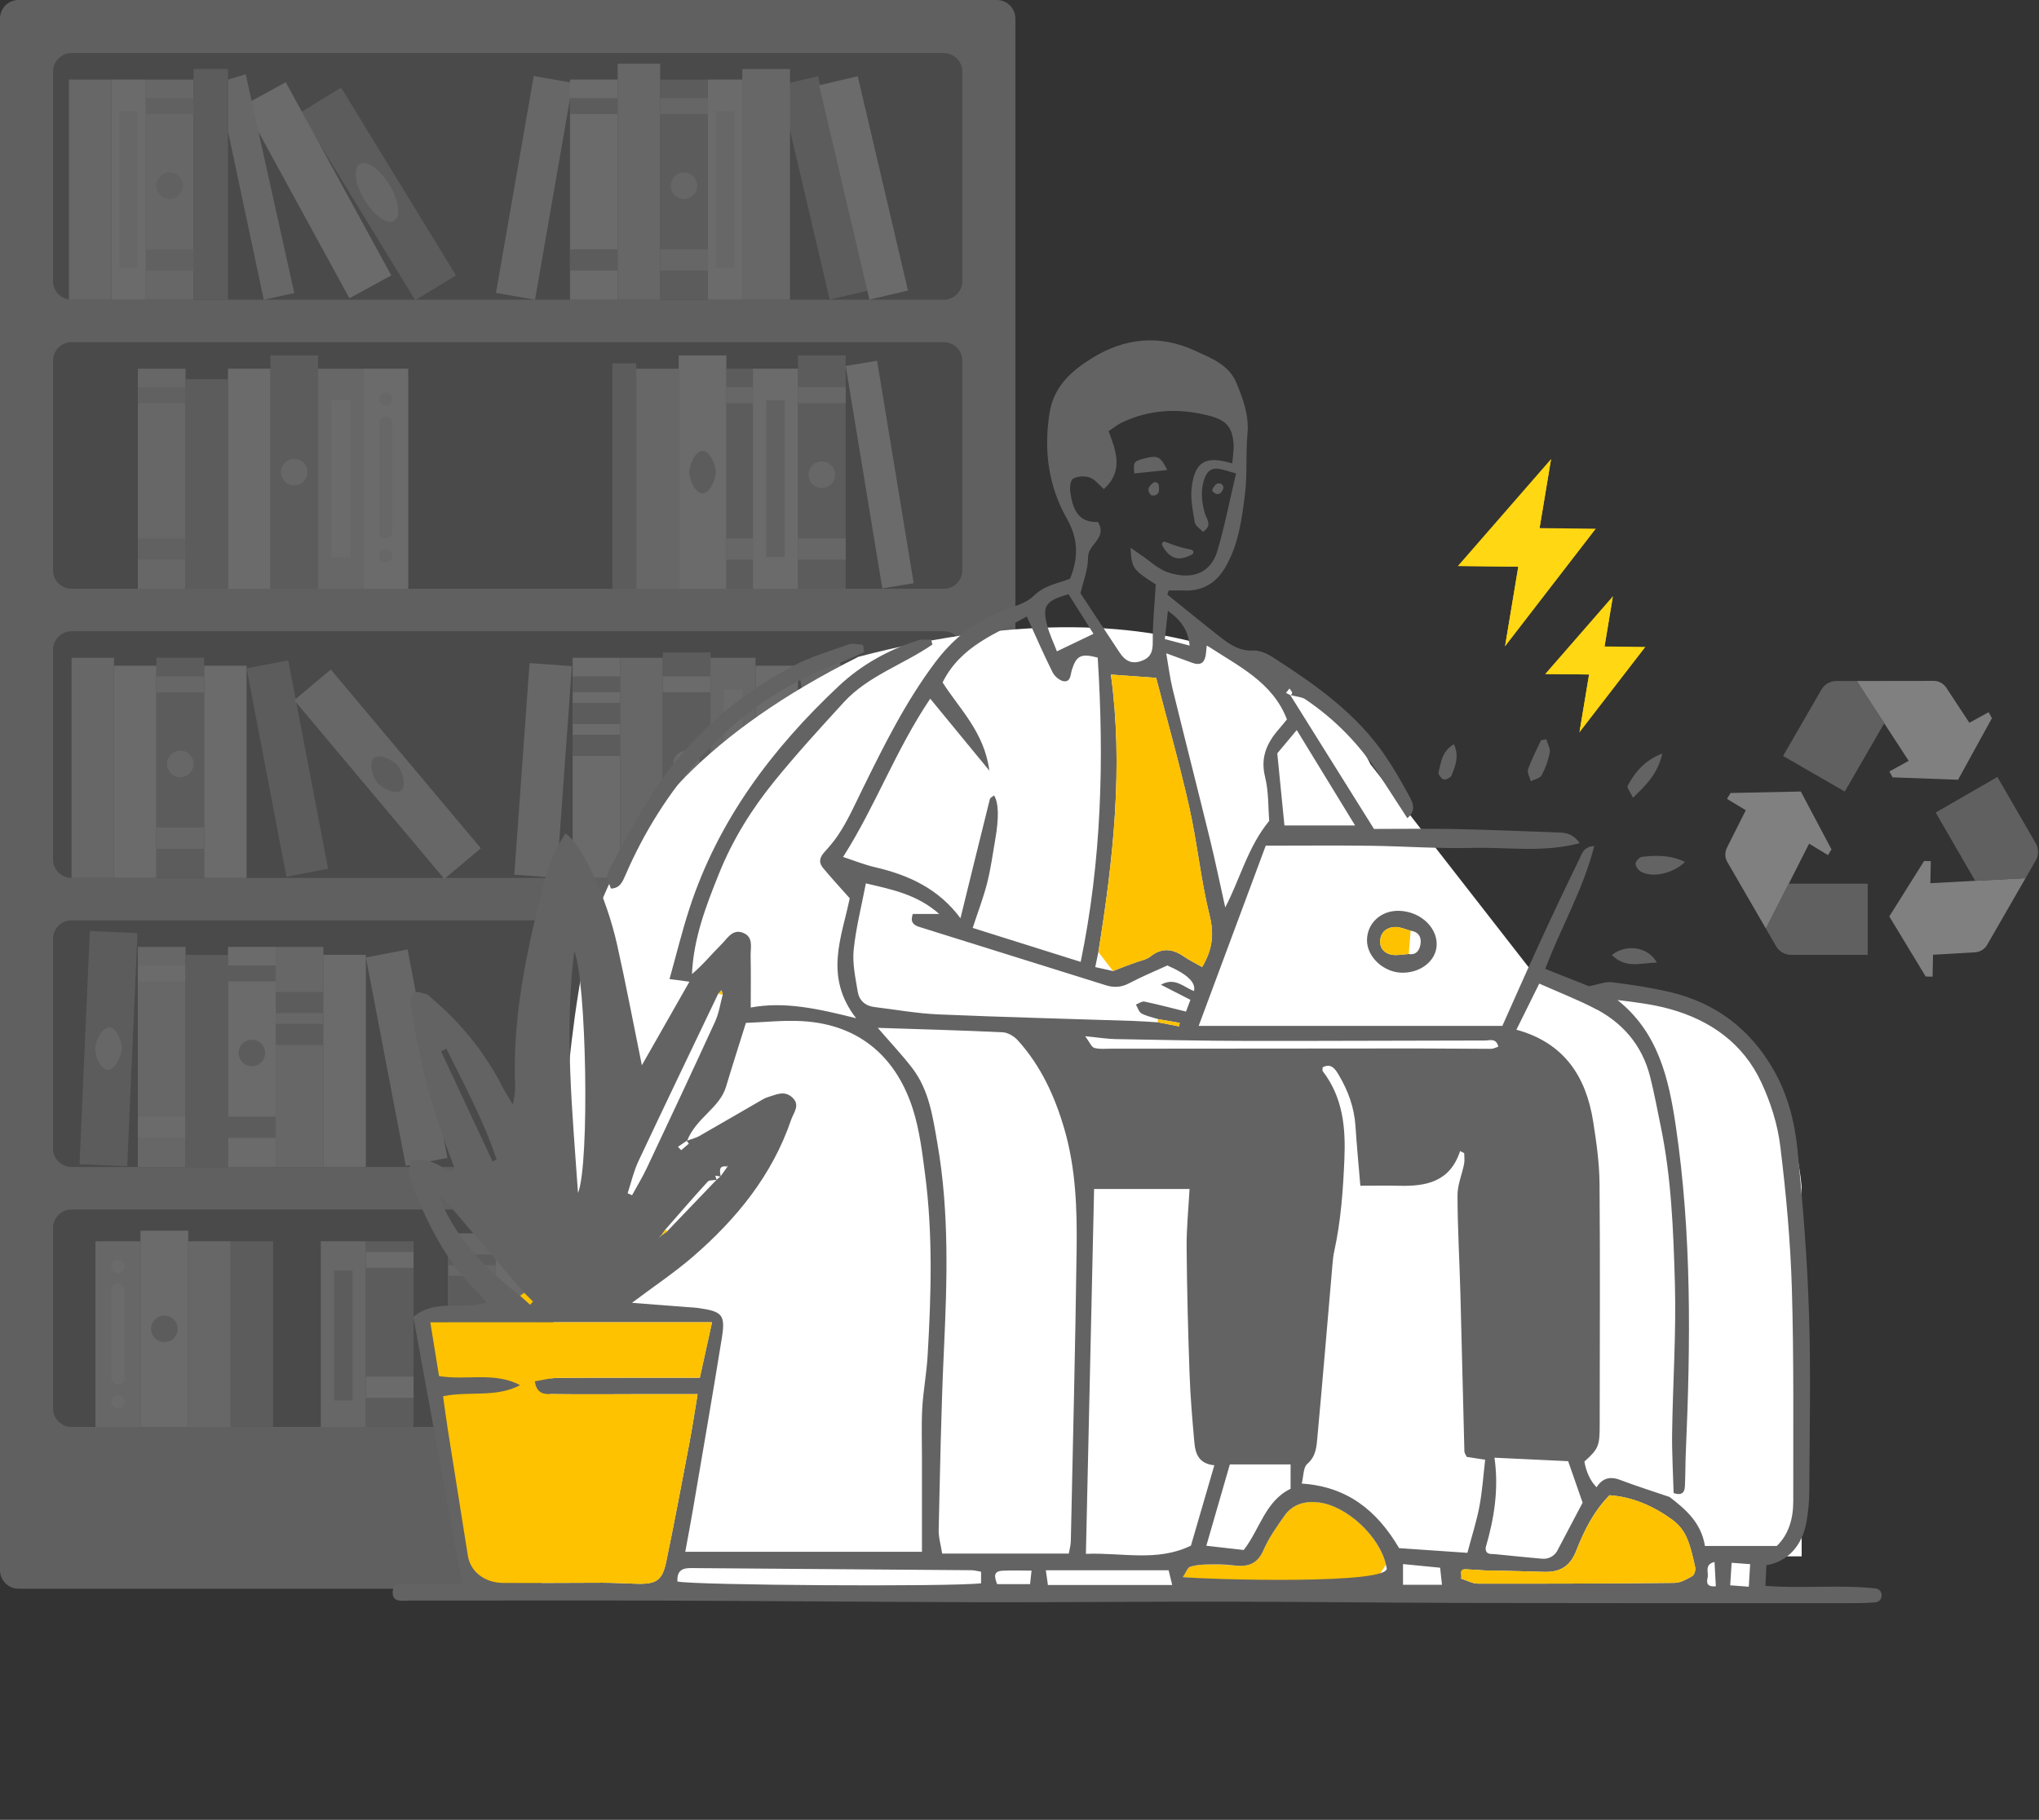<svg width="494" height="441" viewBox="0 0 494 441" fill="none" xmlns="http://www.w3.org/2000/svg">
<rect x="0" y="0" width="494" height="441" fill="#333333" stroke="none"/>
<g opacity="0.29" clip-path="url(#clip0_454_6470)">
<path d="M241.501 0H4.499C2.014 0 0 2.016 0 4.502V380.498C0 382.984 2.014 385 4.499 385H241.501C243.986 385 246 382.984 246 380.498V4.502C246 2.016 243.986 0 241.501 0Z" fill="#D0D0D0"/>
<path d="M228.654 293.088H17.346C14.861 293.088 12.847 295.104 12.847 297.59V341.292C12.847 343.778 14.861 345.794 17.346 345.794H228.654C231.139 345.794 233.153 343.778 233.153 341.292V297.59C233.153 295.104 231.139 293.088 228.654 293.088Z" fill="#828282"/>
<path d="M100.196 300.804H88.636V345.794H100.196V300.804Z" fill="#C1C1C1"/>
<path d="M100.196 303.374H88.636V307.232H100.196V303.374Z" fill="#F4F4F4"/>
<path d="M100.196 333.582H88.636V338.722H100.196V333.582Z" fill="#F4F4F4"/>
<path d="M45.602 298.234H34.042V345.794H45.602V298.234Z" fill="#F4F4F4"/>
<path d="M39.822 318.8C41.598 318.8 43.034 320.237 43.034 322.014C43.034 323.791 41.598 325.228 39.822 325.228C38.046 325.228 36.61 323.791 36.61 322.014C36.61 320.237 38.046 318.8 39.822 318.8Z" fill="#C1C1C1"/>
<path d="M88.636 300.804H77.72V345.794H88.636V300.804Z" fill="#E8E8E8"/>
<path d="M85.43 307.87H80.931V339.366H85.43V307.87Z" fill="#C1C1C1"/>
<path d="M224.799 332.938H170.205V345.794H224.799V332.938Z" fill="#F4F4F4"/>
<path d="M213.245 337.44H181.771V341.942H213.245V337.44Z" fill="#C1C1C1"/>
<path d="M34.036 300.804H23.12V345.794H34.036V300.804Z" fill="#E8E8E8"/>
<path d="M28.584 311.084C29.472 311.084 30.187 311.805 30.187 312.688V333.898C30.187 334.786 29.466 335.502 28.584 335.502C27.696 335.502 26.981 334.781 26.981 333.898V312.688C26.981 311.8 27.702 311.084 28.584 311.084Z" fill="#F4F4F4"/>
<path d="M28.584 305.3C29.472 305.3 30.187 306.021 30.187 306.904C30.187 307.786 29.466 308.508 28.584 308.508C27.702 308.508 26.981 307.786 26.981 306.904C26.981 306.021 27.702 305.3 28.584 305.3Z" fill="#F4F4F4"/>
<path d="M28.584 338.083C29.472 338.083 30.187 338.805 30.187 339.688C30.187 340.57 29.466 341.292 28.584 341.292C27.702 341.292 26.981 340.57 26.981 339.688C26.981 338.805 27.702 338.083 28.584 338.083Z" fill="#F4F4F4"/>
<path d="M55.881 300.804H45.602V345.794H55.881V300.804Z" fill="#E8E8E8"/>
<path d="M66.16 300.804H55.881V345.794H66.16V300.804Z" fill="#C1C1C1"/>
<path d="M152.228 300.804H141.949V345.794H152.228V300.804Z" fill="#F4F4F4"/>
<path d="M130.389 300.804H120.11V345.794H130.389V300.804Z" fill="#F4F4F4"/>
<path d="M219.019 322.658H174.06V332.944H219.019V322.658Z" fill="#E8E8E8"/>
<path d="M141.943 298.872H130.383V345.794H141.943V298.872Z" fill="#C1C1C1"/>
<path d="M136.163 321.37C137.936 321.37 139.374 319.931 139.374 318.156C139.374 316.381 137.936 314.942 136.163 314.942C134.389 314.942 132.951 316.381 132.951 318.156C132.951 319.931 134.389 321.37 136.163 321.37Z" fill="#E8E8E8"/>
<path d="M141.943 303.374H130.383V307.232H141.943V303.374Z" fill="#E8E8E8"/>
<path d="M141.943 333.582H130.383V338.722H141.943V333.582Z" fill="#E8E8E8"/>
<path d="M221.587 311.084H170.205V322.652H221.587V311.084Z" fill="#F4F4F4"/>
<path d="M197.824 320.082C199.598 320.082 201.036 318.643 201.036 316.868C201.036 315.093 199.598 313.654 197.824 313.654C196.05 313.654 194.612 315.093 194.612 316.868C194.612 318.643 196.05 320.082 197.824 320.082Z" fill="#C1C1C1"/>
<path d="M212.601 311.084H208.746V322.652H212.601V311.084Z" fill="#C1C1C1"/>
<path d="M182.409 311.084H177.272V322.652H182.409V311.084Z" fill="#C1C1C1"/>
<path d="M120.11 298.872H108.55V345.794H120.11V298.872Z" fill="#E8E8E8"/>
<path d="M120.11 304.018H108.55V306.588H120.11V304.018Z" fill="#C1C1C1"/>
<path d="M120.11 309.158H108.55V318.156H120.11V309.158Z" fill="#C1C1C1"/>
<path d="M219.669 299.516H172.779V311.084H219.669V299.516Z" fill="#E8E8E8"/>
<path d="M214.526 299.516H211.958V311.084H214.526V299.516Z" fill="#C1C1C1"/>
<path d="M209.384 299.516H200.392V311.084H209.384V299.516Z" fill="#C1C1C1"/>
<path d="M228.654 223.03H17.346C14.861 223.03 12.847 225.045 12.847 227.532V278.3C12.847 280.786 14.861 282.802 17.346 282.802H228.654C231.139 282.802 233.153 280.786 233.153 278.3V227.532C233.153 225.045 231.139 223.03 228.654 223.03Z" fill="#828282"/>
<path d="M98.747 230.09L88.651 232.022L98.306 282.525L108.402 280.592L98.747 230.09Z" fill="#E8E8E8"/>
<path d="M78.357 229.458H66.797V282.808H78.357V229.458Z" fill="#E8E8E8"/>
<path d="M78.357 240.382H66.797V245.522H78.357V240.382Z" fill="#C1C1C1"/>
<path d="M78.357 248.098H66.797V253.238H78.357V248.098Z" fill="#C1C1C1"/>
<path d="M166.993 229.458H155.433V282.808H166.993V229.458Z" fill="#F4F4F4"/>
<path d="M166.993 235.242H155.433V237.812H166.993V235.242Z" fill="#E8E8E8"/>
<path d="M166.993 240.382H155.433V249.38H166.993V240.382Z" fill="#E8E8E8"/>
<path d="M44.959 229.458H33.399V282.808H44.959V229.458Z" fill="#E8E8E8"/>
<path d="M44.959 233.96H33.399V237.818H44.959V233.96Z" fill="#F4F4F4"/>
<path d="M44.959 270.596H33.399V275.736H44.959V270.596Z" fill="#F4F4F4"/>
<path d="M21.764 225.613L19.269 282.122L30.818 282.633L33.313 226.124L21.764 225.613Z" fill="#C1C1C1"/>
<path d="M29.496 254.252C29.418 256.023 27.833 259.326 26.064 259.249C24.294 259.171 23.001 255.742 23.084 253.971C23.162 252.2 24.747 248.897 26.516 248.974C28.286 249.052 29.579 252.481 29.496 254.252Z" fill="#E8E8E8"/>
<path d="M55.237 231.384H44.959V282.802H55.237V231.384Z" fill="#C1C1C1"/>
<path d="M206.821 226.244H199.754V282.808H206.821V226.244Z" fill="#E8E8E8"/>
<path d="M217.732 229.458H206.815V282.808H217.732V229.458Z" fill="#F4F4F4"/>
<path d="M212.28 241.026C213.168 241.026 213.883 241.747 213.883 242.63V268.98C213.883 269.868 213.162 270.584 212.28 270.584C211.392 270.584 210.677 269.862 210.677 268.98V242.63C210.677 241.741 211.398 241.026 212.28 241.026Z" fill="#E8E8E8"/>
<path d="M212.28 235.242C213.168 235.242 213.883 235.964 213.883 236.846C213.883 237.729 213.162 238.45 212.28 238.45C211.398 238.45 210.677 237.729 210.677 236.846C210.677 235.964 211.398 235.242 212.28 235.242Z" fill="#E8E8E8"/>
<path d="M212.28 273.166C213.168 273.166 213.883 273.888 213.883 274.77C213.883 275.653 213.162 276.374 212.28 276.374C211.398 276.374 210.677 275.653 210.677 274.77C210.677 273.888 211.398 273.166 212.28 273.166Z" fill="#E8E8E8"/>
<path d="M88.636 231.384H78.357V282.802H88.636V231.384Z" fill="#F4F4F4"/>
<path d="M177.272 231.384H166.993V282.802H177.272V231.384Z" fill="#C1C1C1"/>
<path d="M188.188 229.458H177.272V282.808H188.188V229.458Z" fill="#E8E8E8"/>
<path d="M184.982 237.174H180.484V275.098H184.982V237.174Z" fill="#F4F4F4"/>
<path d="M66.797 229.458H55.237V282.808H66.797V229.458Z" fill="#F4F4F4"/>
<path d="M64.088 256.116C64.61 254.419 63.66 252.62 61.964 252.098C60.269 251.575 58.471 252.527 57.949 254.223C57.427 255.92 58.378 257.719 60.073 258.241C61.769 258.764 63.566 257.812 64.088 256.116Z" fill="#C1C1C1"/>
<path d="M66.797 233.96H55.237V237.818H66.797V233.96Z" fill="#C1C1C1"/>
<path d="M66.797 270.596H55.237V275.736H66.797V270.596Z" fill="#C1C1C1"/>
<path d="M199.748 229.458H188.188V282.808H199.748V229.458Z" fill="#F4F4F4"/>
<path d="M193.974 258.384C195.748 258.384 197.186 256.945 197.186 255.17C197.186 253.395 195.748 251.956 193.974 251.956C192.201 251.956 190.763 253.395 190.763 255.17C190.763 256.945 192.201 258.384 193.974 258.384Z" fill="#C1C1C1"/>
<path d="M228.654 152.972H17.346C14.861 152.972 12.847 154.988 12.847 157.474V208.242C12.847 210.729 14.861 212.744 17.346 212.744H228.654C231.139 212.744 233.153 210.729 233.153 208.242V157.474C233.153 154.988 231.139 152.972 228.654 152.972Z" fill="#828282"/>
<path d="M27.619 159.4H17.34V212.75H27.619V159.4Z" fill="#E8E8E8"/>
<path d="M160.576 159.4H150.297V212.75H160.576V159.4Z" fill="#E8E8E8"/>
<path d="M37.898 161.326H27.619V212.744H37.898V161.326Z" fill="#F4F4F4"/>
<path d="M128.302 160.685L124.601 211.969L134.853 212.71L138.554 161.426L128.302 160.685Z" fill="#E8E8E8"/>
<path d="M59.736 161.326H49.457V212.744H59.736V161.326Z" fill="#F4F4F4"/>
<path d="M193.331 161.326H183.052V212.744H193.331V161.326Z" fill="#F4F4F4"/>
<path d="M69.839 160.029L59.743 161.962L69.398 212.464L79.494 210.531L69.839 160.029Z" fill="#C1C1C1"/>
<path d="M203.432 160.019L193.336 161.952L202.99 212.454L213.086 210.522L203.432 160.019Z" fill="#E8E8E8"/>
<path d="M213.712 160.013L203.616 161.946L213.271 212.448L223.367 210.515L213.712 160.013Z" fill="#C1C1C1"/>
<path d="M80.141 162.246L71.29 169.687L107.646 212.998L116.497 205.558L80.141 162.246Z" fill="#E8E8E8"/>
<path d="M96.359 185.548C97.497 186.907 98.563 190.408 97.205 191.553C95.846 192.691 92.581 191.04 91.443 189.68C90.305 188.321 89.238 184.82 90.597 183.676C91.955 182.531 95.221 184.188 96.359 185.548Z" fill="#C1C1C1"/>
<path d="M49.457 159.4H37.898V212.75H49.457V159.4Z" fill="#C1C1C1"/>
<path d="M43.677 188.326C45.451 188.326 46.889 186.887 46.889 185.112C46.889 183.337 45.451 181.898 43.677 181.898C41.904 181.898 40.466 183.337 40.466 185.112C40.466 186.887 41.904 188.326 43.677 188.326Z" fill="#E8E8E8"/>
<path d="M49.457 163.896H37.898V167.754H49.457V163.896Z" fill="#E8E8E8"/>
<path d="M49.457 200.532H37.898V205.672H49.457V200.532Z" fill="#E8E8E8"/>
<path d="M172.136 158.112H160.576V212.744H172.136V158.112Z" fill="#C1C1C1"/>
<path d="M166.356 188.326C168.129 188.326 169.567 186.887 169.567 185.112C169.567 183.337 168.129 181.898 166.356 181.898C164.582 181.898 163.144 183.337 163.144 185.112C163.144 186.887 164.582 188.326 166.356 188.326Z" fill="#F4F4F4"/>
<path d="M172.136 163.896H160.576V167.754H172.136V163.896Z" fill="#F4F4F4"/>
<path d="M172.136 200.532H160.576V205.672H172.136V200.532Z" fill="#F4F4F4"/>
<path d="M183.052 159.4H172.135V212.75H183.052V159.4Z" fill="#E8E8E8"/>
<path d="M179.846 167.11H175.347V205.034H179.846V167.11Z" fill="#F4F4F4"/>
<path d="M150.297 159.4H138.737V212.75H150.297V159.4Z" fill="#F4F4F4"/>
<path d="M150.297 163.896H138.737V167.754H150.297V163.896Z" fill="#C1C1C1"/>
<path d="M150.297 170.324H138.737V175.464H150.297V170.324Z" fill="#C1C1C1"/>
<path d="M150.297 178.041H138.737V183.181H150.297V178.041Z" fill="#C1C1C1"/>
<path d="M228.654 82.914H17.346C14.861 82.914 12.847 84.93 12.847 87.416V138.184C12.847 140.67 14.861 142.686 17.346 142.686H228.654C231.139 142.686 233.153 140.67 233.153 138.184V87.416C233.153 84.93 231.139 82.914 228.654 82.914Z" fill="#828282"/>
<path d="M212.495 87.426L204.893 88.678L213.762 142.584L221.364 141.332L212.495 87.426Z" fill="#F4F4F4"/>
<path d="M204.891 86.128H193.331V142.692H204.891V86.128Z" fill="#C1C1C1"/>
<path d="M199.111 118.262C200.884 118.262 202.322 116.823 202.322 115.048C202.322 113.273 200.884 111.834 199.111 111.834C197.337 111.834 195.899 113.273 195.899 115.048C195.899 116.823 197.337 118.262 199.111 118.262Z" fill="#E8E8E8"/>
<path d="M204.891 93.838H193.331V97.696H204.891V93.838Z" fill="#E8E8E8"/>
<path d="M204.891 130.474H193.331V135.614H204.891V130.474Z" fill="#E8E8E8"/>
<path d="M44.959 89.342H33.399V142.692H44.959V89.342Z" fill="#E8E8E8"/>
<path d="M44.959 93.838H33.399V97.696H44.959V93.838Z" fill="#D2D2D2"/>
<path d="M44.959 130.474H33.399V135.614H44.959V130.474Z" fill="#D2D2D2"/>
<path d="M182.409 89.342H175.985V142.692H182.409V89.342Z" fill="#C1C1C1"/>
<path d="M182.409 93.838H175.985V97.696H182.409V93.838Z" fill="#E8E8E8"/>
<path d="M182.409 130.474H175.985V135.614H182.409V130.474Z" fill="#E8E8E8"/>
<path d="M77.076 86.128H65.516V142.692H77.076V86.128Z" fill="#C1C1C1"/>
<path d="M71.296 117.624C73.07 117.624 74.508 116.185 74.508 114.41C74.508 112.635 73.07 111.196 71.296 111.196C69.522 111.196 68.084 112.635 68.084 114.41C68.084 116.185 69.522 117.624 71.296 117.624Z" fill="#E8E8E8"/>
<path d="M175.985 86.128H164.425V142.692H175.985V86.128Z" fill="#F4F4F4"/>
<path d="M173.417 114.41C173.417 116.187 171.981 119.55 170.205 119.55C168.429 119.55 166.993 116.181 166.993 114.41C166.993 112.639 168.429 109.27 170.205 109.27C171.981 109.27 173.417 112.639 173.417 114.41Z" fill="#C1C1C1"/>
<path d="M87.993 89.342H77.076V142.692H87.993V89.342Z" fill="#E8E8E8"/>
<path d="M84.787 97.052H80.288V134.976H84.787V97.052Z" fill="#F4F4F4"/>
<path d="M193.325 89.342H182.408V142.692H193.325V89.342Z" fill="#F4F4F4"/>
<path d="M190.119 97.052H185.62V134.976H190.119V97.052Z" fill="#D2D2D2"/>
<path d="M98.909 89.342H87.992V142.692H98.909V89.342Z" fill="#F4F4F4"/>
<path d="M93.451 100.91C94.338 100.91 95.053 101.631 95.053 102.514V128.864C95.053 129.752 94.332 130.468 93.451 130.468C92.563 130.468 91.848 129.746 91.848 128.864V102.514C91.848 101.625 92.569 100.91 93.451 100.91Z" fill="#E8E8E8"/>
<path d="M93.451 95.126C94.338 95.126 95.053 95.847 95.053 96.73C95.053 97.612 94.332 98.334 93.451 98.334C92.569 98.334 91.848 97.612 91.848 96.73C91.848 95.847 92.569 95.126 93.451 95.126Z" fill="#E8E8E8"/>
<path d="M93.451 133.05C94.338 133.05 95.053 133.771 95.053 134.654C95.053 135.536 94.332 136.258 93.451 136.258C92.569 136.258 91.848 135.536 91.848 134.654C91.848 133.771 92.569 133.05 93.451 133.05Z" fill="#E8E8E8"/>
<path d="M55.237 91.912H44.959V142.686H55.237V91.912Z" fill="#C1C1C1"/>
<path d="M154.152 88.054H148.372V142.686H154.152V88.054Z" fill="#C1C1C1"/>
<path d="M65.516 89.342H55.237V142.692H65.516V89.342Z" fill="#F4F4F4"/>
<path d="M164.431 89.342H154.152V142.692H164.431V89.342Z" fill="#E8E8E8"/>
<path d="M228.654 12.856H17.346C14.861 12.856 12.847 14.872 12.847 17.358V68.126C12.847 70.612 14.861 72.628 17.346 72.628H228.654C231.139 72.628 233.153 70.612 233.153 68.126V17.358C233.153 14.872 231.139 12.856 228.654 12.856Z" fill="#828282"/>
<path d="M82.64 21.224L72.779 27.261L100.604 72.769L110.464 66.732L82.64 21.224Z" fill="#C1C1C1"/>
<path d="M87.158 39.754C88.826 38.741 92.044 40.995 94.344 44.793C96.644 48.586 97.157 52.485 95.488 53.493C93.82 54.507 90.602 52.253 88.302 48.454C86.002 44.662 85.49 40.762 87.158 39.754Z" fill="#E8E8E8"/>
<path d="M129.312 18.427L120.164 70.986L129.621 72.634L138.769 20.075L129.312 18.427Z" fill="#E8E8E8"/>
<path d="M198.185 18.47L188.84 20.664L201.014 72.604L210.359 70.41L198.185 18.47Z" fill="#C1C1C1"/>
<path d="M207.811 18.47L198.465 20.664L210.639 72.604L219.985 70.41L207.811 18.47Z" fill="#F4F4F4"/>
<path d="M149.653 19.284H138.093V72.634H149.653V19.284Z" fill="#F4F4F4"/>
<path d="M149.653 23.78H138.093V27.638H149.653V23.78Z" fill="#C1C1C1"/>
<path d="M149.653 60.416H138.093V65.555H149.653V60.416Z" fill="#C1C1C1"/>
<path d="M94.797 66.737L69.234 19.922L60.838 24.513L62.382 31.49L84.655 72.282L94.803 66.737H94.797Z" fill="#F4F4F4"/>
<path d="M71.296 71.024L59.533 17.996L55.237 19.284V31.818L63.907 72.634L71.296 71.03V71.024Z" fill="#E8E8E8"/>
<path d="M55.237 16.714H46.889V72.634H55.237V16.714Z" fill="#C1C1C1"/>
<path d="M191.4 16.714H179.84V72.634H191.4V16.714Z" fill="#E8E8E8"/>
<path d="M46.883 19.284H35.323V72.634H46.883V19.284Z" fill="#E8E8E8"/>
<path d="M41.109 48.204C42.883 48.204 44.321 46.765 44.321 44.99C44.321 43.215 42.883 41.776 41.109 41.776C39.335 41.776 37.898 43.215 37.898 44.99C37.898 46.765 39.335 48.204 41.109 48.204Z" fill="#D2D2D2"/>
<path d="M46.883 23.78H35.323V27.638H46.883V23.78Z" fill="#D2D2D2"/>
<path d="M46.883 60.416H35.323V65.555H46.883V60.416Z" fill="#D2D2D2"/>
<path d="M171.492 19.284H159.932V72.634H171.492V19.284Z" fill="#C1C1C1"/>
<path d="M165.712 48.204C167.486 48.204 168.924 46.765 168.924 44.99C168.924 43.215 167.486 41.776 165.712 41.776C163.938 41.776 162.5 43.215 162.5 44.99C162.5 46.765 163.938 48.204 165.712 48.204Z" fill="#E2E2E2"/>
<path d="M171.492 23.78H159.932V27.638H171.492V23.78Z" fill="#E2E2E2"/>
<path d="M171.492 60.416H159.932V65.555H171.492V60.416Z" fill="#E2E2E2"/>
<path d="M35.323 19.284H26.975V72.634H35.323V19.284Z" fill="#F4F4F4"/>
<path d="M33.405 26.994H28.906V64.918H33.405V26.994Z" fill="#E8E8E8"/>
<path d="M179.84 19.284H171.492V72.634H179.84V19.284Z" fill="#F4F4F4"/>
<path d="M177.915 26.994H173.417V64.918H177.915V26.994Z" fill="#E8E8E8"/>
<path d="M26.981 19.284H16.702V72.634H26.981V19.284Z" fill="#E8E8E8"/>
<path d="M159.932 15.426H149.653V72.628H159.932V15.426Z" fill="#E8E8E8"/>
</g>
<path d="M436.5 287.654V377.154H426V387.154H411H131L134.5 311.154C135 289.154 137.7 240.454 144.5 221.654C153 198.154 172 177.154 208 159.154C287.6 138.354 323.833 167.821 332 185.154L372.5 237.154L387 244.654C387.5 242.154 393 238.654 411 244.654C429 250.654 435.5 275.821 436.5 287.654Z" fill="white"/>
<path d="M310.57 383.846C314.939 382.769 330.368 385.174 333.414 382.737C333.414 382.737 334.992 380.447 335.781 379.177C334.191 372.231 326.25 364.866 319.428 364.073C316.123 363.687 313.156 364.509 311.183 367.316C309.313 369.979 307.377 372.688 306.099 375.651C304.747 378.779 302.655 379.666 299.58 379.408C297.464 379.231 295.331 379.083 293.21 379.099C291.586 379.112 289.905 379.198 288.368 379.658C287.694 379.86 287.324 381.068 286.576 382.174C292.906 382.802 298.405 383.349 303.871 383.887C306.078 383.867 308.322 383.855 310.566 383.846H310.57Z" fill="#FFC200"/>
<path d="M109.37 284.014C107.607 283.176 105.954 281.98 104.105 281.413C102.65 280.969 101.014 281.125 99.456 281.014C99.362 282.547 98.758 284.273 99.259 285.576C103.201 295.851 107.89 305.723 116.036 313.495C116.57 314.005 116.998 314.63 117.84 315.629C111.893 317.507 105.523 314.63 100.151 319.151C104.047 340.474 107.968 361.952 111.967 383.855C108.005 383.855 103.681 383.855 99.358 383.855C97.636 383.855 95.231 383.217 95.133 385.77C95.03 388.421 97.442 387.878 99.189 387.878C119.32 387.87 139.451 387.808 159.578 387.874C185.721 387.956 211.865 388.207 238.013 388.269C257.424 388.314 276.832 388.104 296.243 388.133C316.847 388.166 337.446 388.408 358.049 388.454C387.839 388.519 417.628 388.495 447.421 388.495C449.711 388.495 452.012 388.507 454.289 388.297C454.306 388.297 454.318 388.297 454.334 388.293C456.377 388.113 456.406 385.149 454.367 384.927C445.613 383.978 436.834 384.997 427.714 384.307C427.796 382.613 427.878 380.92 427.956 379.297C433.045 378.479 436.637 374.599 437.652 368.874C438.079 366.465 438.334 363.995 438.346 361.554C438.412 347.152 438.745 332.738 438.281 318.353C437.857 305.148 436.809 291.947 435.511 278.795C434.841 271.997 433.168 265.297 429.662 259.202C423.97 249.297 415.606 242.997 404.55 240.395C399.943 239.31 395.233 238.619 390.535 238.028C389.01 237.834 387.378 238.537 384.953 238.985C382.097 237.851 378.332 236.355 374.387 234.789C378.082 224.884 383.536 215.702 386.244 205.033C383.622 205.131 383.219 206.989 382.611 208.238C379.232 215.131 375.969 222.085 372.759 229.06C369.759 235.578 366.878 242.154 363.984 248.611H290.407C295.906 233.827 301.233 219.516 306.658 204.93C314.894 204.93 323.382 204.848 331.869 204.954C340.2 205.057 348.539 205.694 356.858 205.472C365.213 205.25 373.713 206.693 382.734 204.326C381.078 202.016 379.397 201.802 377.666 201.74C369.34 201.445 361.013 201.079 352.686 200.906C346.147 200.77 339.6 200.877 332.884 200.877C326.246 190.265 319.699 179.797 312.58 168.408C314.372 168.889 315.445 168.914 316.197 169.419C323.34 174.232 329.263 180.266 333.969 187.487C336.258 190.997 338.531 194.519 340.964 198.272C343.188 196.406 342.308 194.532 341.437 192.929C339.645 189.628 337.771 186.353 335.67 183.241C328.638 172.835 318.573 165.823 308.224 159.186C306.892 158.331 305.15 157.57 303.641 157.648C300.394 157.821 298.043 156.255 295.746 154.463C291.389 151.06 287.119 147.55 282.812 144.081L283.157 143.091C284.328 143.091 285.5 143.041 286.667 143.099C291.2 143.325 294.538 141.426 296.827 137.534C300.074 132.023 300.888 125.812 301.627 119.676C302.211 114.855 301.796 109.915 302.231 105.065C302.634 100.618 301.167 96.693 299.564 92.801C297.719 88.321 293.3 86.73 289.367 84.918C280.851 80.993 272.348 81.95 264.588 86.775C259.681 89.825 255.275 93.569 254.26 100.178C252.858 109.282 254.005 117.827 258.518 125.755C261.279 130.605 261.292 135.274 259.241 140.243C256.269 141.418 253.133 141.759 250.482 144.365C248.214 146.597 244.379 147.225 241.264 148.615C235.325 151.261 230.537 155.244 226.599 160.48C219.468 169.962 214.24 180.492 209.037 191.059C207.13 194.93 205.396 198.909 202.979 202.484C202.03 203.89 200.92 205.185 199.782 206.442C198.573 207.774 198.29 208.986 199.371 210.293C201.426 212.78 203.624 215.147 205.868 217.675C203.949 227.095 199.539 236.606 207.422 246.753C198.068 244.394 189.987 242.643 181.887 244.156C181.887 239.717 181.952 235.685 181.858 231.653C181.808 229.635 182.63 227.087 180.033 226.051C177.464 225.028 176.215 227.432 174.809 228.821C172.442 231.164 170.35 233.782 167.645 236.051C168.032 227.333 171.077 219.438 174.258 211.555C177.534 203.438 182.121 196.081 187.587 189.341C192.93 182.748 198.68 176.472 204.409 170.204C210.315 163.748 218.86 161.051 225.896 156.193C225.794 155.791 225.695 155.392 225.592 154.989C224.483 155.055 223.295 154.891 222.271 155.219C215.178 157.521 208.733 161.08 203.296 166.173C187.082 181.371 174.012 198.752 167.037 220.153C165.241 225.669 163.868 231.324 162.208 237.255C164.082 237.506 165.401 237.682 167.029 237.9C163.137 244.735 159.45 251.217 155.509 258.146C153.445 248.027 151.633 238.389 149.487 228.825C146.873 217.194 140.996 204.63 136.973 201.954C134.679 205.53 133.01 209.356 131.95 213.438C127.667 229.927 124.038 246.515 124.815 263.723C124.856 264.619 124.589 265.528 124.289 267.706C123.068 265.676 122.407 264.71 121.881 263.67C117.623 255.224 111.795 248.031 104.61 241.912C104.236 241.595 103.895 241.139 103.464 241.007C102.453 240.699 101.289 240.206 100.394 240.473C99.867 240.629 99.395 242.146 99.493 242.98C99.859 246.054 100.414 249.112 101.002 252.154C103.044 262.753 106.213 273.028 110.142 283.073C110.163 283.164 110.188 283.254 110.208 283.344L109.382 284.006L109.37 284.014ZM159.351 300.163L159.24 300.298L159.351 300.183C159.68 299.863 160.009 299.542 160.338 299.221C160.597 298.835 160.86 298.449 161.119 298.058C164.546 294.146 167.941 290.2 171.451 286.361C171.858 285.917 172.91 286.057 173.63 285.901C173.515 285.568 173.404 285.231 173.288 284.898C173.728 284.972 174.168 285.042 174.604 285.116C174.394 283.764 174.012 282.292 176.289 282.712L176.153 282.477L176.379 282.531C175.787 283.377 175.191 284.228 174.587 285.05C174.263 285.33 173.938 285.609 173.613 285.889C169.594 290.085 165.57 294.281 161.567 298.465C161.18 298.736 160.79 299.004 160.404 299.275C160.054 299.571 159.701 299.863 159.351 300.159V300.163ZM286.585 382.174C287.333 381.068 287.707 379.86 288.377 379.658C290.436 379.042 292.754 379.095 294.846 379.103C296.28 379.107 297.715 379.202 299.141 379.366C302.458 379.749 304.689 378.931 306.103 375.655C307.381 372.696 309.313 369.983 311.187 367.32C313.164 364.513 316.127 363.691 319.432 364.077C326.25 364.875 334.195 372.24 335.786 379.181C335.835 379.416 335.847 379.658 335.933 379.884C337.602 384.048 292.906 382.806 286.581 382.178L286.585 382.174ZM107.331 290.29C113.891 297.96 120.45 305.625 127.006 313.294C127.717 313.997 128.424 314.7 129.135 315.402C128.905 315.661 128.679 315.92 128.448 316.183C127.635 315.456 126.825 314.728 126.011 314.001C117.857 307.721 110.821 300.504 106.706 290.853C106.665 290.451 106.624 290.052 106.579 289.649C106.83 289.863 107.08 290.077 107.331 290.295V290.29ZM174.008 240.814C174.279 240.527 174.55 240.239 174.821 239.951C174.916 240.317 175.011 240.683 175.101 241.048C174.505 243.214 174.193 245.508 173.272 247.522C167.843 259.387 162.294 271.204 156.729 283.007C155.657 285.28 154.337 287.434 153.133 289.641C152.775 289.481 152.418 289.325 152.06 289.164C152.915 286.575 153.511 283.871 154.662 281.421C161.037 267.85 167.543 254.34 174.004 240.81L174.008 240.814ZM377.486 375.421C377.486 375.421 377.477 375.441 377.473 375.45C376.824 376.962 375.274 377.883 373.635 377.731C369.668 377.361 365.973 377.02 362.283 376.629C361.272 376.522 359.8 376.847 359.956 374.989C361.995 367.982 363.166 360.855 362.073 353.247C368.592 353.556 374.399 353.827 379.927 354.09C381.074 357.39 382.212 360.649 383.429 364.143C381.591 367.632 379.541 371.525 377.49 375.417L377.486 375.421ZM354.815 380.262C356.656 380.373 358.501 380.484 360.343 380.595L360.466 380.435L360.293 380.562C364.876 380.673 369.459 380.76 374.041 380.912C377.884 381.039 380.371 379.658 381.883 375.787C383.774 370.953 386.108 366.231 389.947 362.343C395.705 362.77 400.715 365.043 405.245 368.352C406.642 369.371 407.895 370.912 408.59 372.486C409.609 374.788 410.148 377.316 410.698 379.794C410.846 380.447 410.505 381.643 410.008 381.927C408.68 382.691 407.152 383.563 405.697 383.579C389.816 383.748 373.93 383.793 358.049 383.76C356.701 383.76 355.353 382.971 354.001 382.552C353.989 382.543 353.981 382.535 353.968 382.527C354.4 381.36 354.375 381.434 354.807 380.262H354.815ZM280.67 247.752C278.714 247.637 276.762 247.477 274.805 247.411C258.978 246.889 243.15 246.498 227.331 245.82C222.144 245.598 216.99 244.657 211.824 244.032C209.6 243.765 208.149 242.409 207.808 240.321C207.262 236.971 206.489 233.515 206.822 230.202C207.356 224.884 208.713 219.648 209.781 214.07C216.172 215.571 222.222 216.754 227.549 221.485H221.149C220.5 223.351 221.199 224.144 222.695 224.613C237.783 229.314 252.866 234.033 267.946 238.763C269.91 239.38 271.682 239.269 273.581 238.266C276.593 236.671 279.758 235.373 282.824 233.963C287.646 236.056 289.796 238.124 289.273 240.165C286.77 239.22 284.649 236.725 281.266 238.632C283.589 239.82 285.907 241.007 288.41 242.29C288.031 243.297 287.707 244.156 287.341 245.138C283.835 244.275 280.559 243.404 277.251 242.713C276.647 242.586 275.89 243.182 275.204 243.441C275.648 244.18 275.915 245.245 276.569 245.594C277.822 246.272 279.294 246.548 280.675 246.987C282.388 247.283 284.102 247.579 285.812 247.871C285.759 248.155 285.701 248.434 285.648 248.718C283.987 248.397 282.331 248.072 280.67 247.752ZM275.114 233.248C274.316 233.535 273.519 233.823 272.722 234.107C271.694 234.509 270.671 234.908 269.643 235.311C268.266 235.007 266.885 234.699 265.352 234.357C265.652 232.902 265.879 231.805 266.105 230.712C269.725 208.288 272.192 185.802 269.142 163.472C273.026 163.752 276.462 164.002 280.103 164.265C282.713 174.347 285.705 184.857 288.101 195.501C290.07 204.243 290.913 213.248 293.074 221.933C294.242 226.618 293.617 230.334 291.25 234.341C289.56 233.375 288.097 232.664 286.766 231.756C284.032 229.89 281.455 229.602 278.694 231.801C277.728 232.57 276.314 232.779 275.105 233.248H275.114ZM405.475 361.813C407.008 362.367 408.117 362.051 408.208 360.243C408.343 357.489 408.311 354.731 408.43 351.977C409.593 325.493 409.885 299.02 405.98 272.712C404.291 261.344 401.735 250.169 391.866 242.335C396.211 242.869 400.436 243.375 404.488 244.493C414.389 247.222 422.317 252.844 426.711 262.268C428.955 267.077 430.657 272.387 431.302 277.636C432.72 289.127 433.78 300.709 434.125 312.279C434.635 329.434 434.434 346.61 434.463 363.777C434.471 367.965 433.377 371.841 430.472 374.632H413.07C412.141 368.98 408.43 365.779 404.488 362.758C400.473 361.389 396.424 360.115 392.462 358.611C390.017 357.682 388.155 358.27 386.807 360.415C385.297 358.842 384.314 356.766 383.856 354.184C387.292 351.098 387.567 350.399 387.567 345.282C387.572 325.813 387.695 306.34 387.53 286.871C387.489 281.836 386.774 276.773 385.985 271.779C384.263 260.863 378.957 252.696 367.387 249.532C369.327 245.615 371.107 242.027 372.923 238.356C377.523 240.387 381.772 242.084 385.862 244.106C392.968 247.616 397.814 253.148 399.786 260.92C400.785 264.858 401.509 268.869 402.339 272.852C404.944 285.387 405.413 298.157 405.783 310.861C406.132 322.936 405.29 335.04 405.113 347.132C405.043 352.023 405.343 356.922 405.479 361.817L405.475 361.813ZM153.117 315.711C158.46 311.691 163.478 308.35 167.999 304.429C178.508 295.313 187.123 284.73 191.685 271.323C192.273 269.601 193.962 267.784 191.944 265.939C189.992 264.147 187.941 265.302 185.939 265.91C185.475 266.05 185.031 266.28 184.607 266.526C179.523 269.465 174.452 272.424 169.351 275.338C168.665 275.733 167.851 275.905 166.482 276.403C168.772 270.76 174.361 268.52 175.911 263.316C177.394 258.339 178.993 253.395 180.715 247.879C185.154 247.719 189.712 247.205 194.229 247.448C209.033 248.245 217.43 257.09 221.149 268.713C222.777 273.797 223.43 279.239 224.125 284.565C226.04 299.217 225.601 313.931 224.733 328.633C224.487 332.837 223.681 337.009 223.443 341.209C223.213 345.286 223.373 349.384 223.369 353.473C223.365 361.069 223.369 368.664 223.369 376.05H166.022C166.692 372.384 167.28 369.346 167.798 366.301C170.181 352.286 172.627 338.279 174.883 324.243C175.787 318.621 175.011 317.819 169.298 316.989C168.328 316.849 167.345 316.816 166.367 316.738C162.167 316.409 157.962 316.085 153.112 315.711H153.117ZM212.658 249.079C223.422 249.433 233.183 249.688 242.932 250.156C244.194 250.218 245.707 251.13 246.59 252.108C252.188 258.294 255.567 265.667 257.876 273.624C260.647 283.172 260.971 292.978 260.84 302.772C260.527 326.335 259.94 349.894 259.434 373.452C259.409 374.508 259.097 375.561 258.941 376.485H228.264C227.951 374.459 227.376 372.577 227.421 370.703C227.754 356.318 228.001 341.92 228.671 327.548C229.456 310.692 230.031 293.887 227.121 277.147C225.999 270.682 225.12 264.163 220.977 258.779C218.601 255.688 215.905 252.84 212.662 249.079H212.658ZM172.499 320.433C171.349 325.673 170.387 330.051 169.548 333.869C157.654 333.869 146.389 333.832 135.127 333.906C133.294 333.918 131.465 334.436 129.562 334.732C130.068 338.25 132.423 337.806 134.194 337.831C141.547 337.929 148.908 337.847 156.261 337.839C160.42 337.835 164.583 337.839 169.01 337.839C168.303 342.093 167.756 345.8 167.058 349.479C165.229 359.108 163.42 368.742 161.431 378.343C160.465 383.004 159.047 383.92 154.271 383.793C151.489 383.719 148.711 383.55 145.928 383.546C137.91 383.538 129.891 383.653 121.872 383.592C117.339 383.555 113.957 380.834 113.34 377.003C111.688 366.679 110.044 356.35 108.416 346.018C108.013 343.47 107.681 340.905 107.319 338.349C113.661 337.05 120.138 338.78 126.003 335.665C119.793 332.369 113.007 334.563 106.345 333.474C105.646 329.159 104.951 324.88 104.232 320.433H172.491H172.499ZM265.948 159.358C267.518 184.014 266.906 208.53 261.822 233.092C252.928 230.297 244.49 227.642 235.658 224.863C236.936 220.967 238.259 217.531 239.159 213.992C240.043 210.524 240.516 206.944 241.128 203.409C242.049 198.107 241.953 194.555 240.84 192.752C240.479 193.06 239.912 193.299 239.821 193.656C237.458 203.101 235.144 212.558 232.698 222.521C227.388 215.345 220.118 212.036 211.988 210.15C209.378 209.545 206.867 208.518 204.257 207.667C212.12 195.345 216.941 181.84 225.37 169.313C230.212 175.206 234.63 180.578 239.698 186.751C238.461 177.352 232.386 171.733 228.367 165.367C232.855 156.346 241.613 153.473 248.764 149.4C250.898 154.077 252.829 158.548 255.003 162.897C255.501 163.891 256.8 165.018 257.811 165.096C259.467 165.227 259.319 163.464 259.718 162.235C260.823 158.795 261.99 158.331 265.94 159.354L265.948 159.358ZM353.746 278.934C354.079 279.103 354.408 279.271 354.741 279.44C354.741 280.307 354.881 281.203 354.716 282.042C354.215 284.59 353.109 287.117 353.117 289.653C353.138 297.606 353.606 305.555 353.82 313.508C354.165 326.241 354.445 338.973 354.786 351.702C354.798 352.146 355.152 352.582 355.357 353.05C356.808 353.272 358.222 353.49 359.821 353.736C359.36 357.653 359.122 361.398 358.428 365.051C357.741 368.676 356.594 372.215 355.514 376.3C349.587 375.893 344.116 375.515 338.971 375.162C333.537 365.918 326.287 360.238 315.383 359.515C315.836 357.711 315.729 355.607 316.711 354.76C318.91 352.861 318.972 350.448 319.189 348.085C320.459 334.255 321.61 320.417 322.81 306.582C322.909 305.444 323.016 304.293 323.262 303.179C324.869 295.864 325.387 288.449 325.712 280.977C326.049 273.259 325.358 265.959 320.476 259.589C320.324 259.391 320.455 258.976 320.455 258.631C322.551 257.571 323.497 259.071 324.327 260.464C326.616 264.299 328.108 268.396 328.4 272.913C328.704 277.615 329.16 282.305 329.579 287.335C332.806 287.335 335.876 287.27 338.938 287.348C345.469 287.516 351.305 286.448 353.746 278.934ZM288.2 288.133C287.945 292.908 287.452 297.606 287.489 302.304C287.575 312.575 287.842 322.85 288.208 333.117C288.405 338.649 288.886 344.177 289.38 349.692C289.618 352.372 290.547 354.743 294.205 355.08C292.236 361.841 290.382 368.2 288.533 374.558C280.333 378.557 271.735 376.181 263.088 376.547C263.75 346.963 264.403 317.856 265.073 288.133H288.2ZM280.017 141.64C279.725 146.572 279.232 151.122 279.285 155.663C279.314 158.014 278.681 159.407 276.548 160.164C274.296 160.961 272.676 160.299 271.242 158.113C268.135 153.374 264.999 148.652 261.777 143.773C262.393 141.048 263.622 138.04 263.606 135.035C263.589 131.854 268.39 130.416 265.994 126.47C261.226 126.766 259.911 123.313 259.315 119.38C259.146 118.262 259.303 116.405 259.972 116.01C261.041 115.377 262.8 115.295 264.013 115.71C265.254 116.137 266.195 117.448 267.444 118.525C272.311 114.074 270.358 109.22 268.583 104.481C269.857 103.643 270.737 102.903 271.735 102.426C278.504 99.196 285.504 98.867 292.733 100.684C296.921 101.736 298.59 103.331 298.865 107.65C298.964 109.171 298.664 110.72 298.545 112.303C292.183 110.371 289.564 111.756 288.738 117.938C288.36 120.745 288.989 123.733 289.466 126.585C289.61 127.444 290.777 128.134 291.455 128.882C293.925 127.271 292.232 125.656 291.878 124.337C291.093 121.419 290.793 118.628 291.907 115.73C292.54 114.086 293.621 113.351 295.281 113.606C296.486 113.795 297.649 114.234 299.461 114.74C297.916 121.254 296.724 127.481 294.928 133.527C293.255 139.153 288.537 140.493 283.124 138.759C280.621 137.957 278.525 135.878 276.252 134.369C275.537 133.897 274.842 133.395 273.893 132.738C274.205 137.752 274.37 137.978 280.021 141.636L280.017 141.64ZM296.847 219.903C295.557 214.12 294.459 208.764 293.161 203.458C290.177 191.268 287.07 179.115 284.086 166.925C283.453 164.344 283.141 161.684 282.549 158.31C285.257 159.301 287.066 159.95 288.862 160.624C290.588 161.269 291.735 160.825 292.088 158.918C292.22 158.203 292.252 157.472 292.363 156.395C300.041 161.446 308.31 165.26 311.795 174.331C311.089 175.19 310.484 175.958 309.843 176.69C306.917 180.031 305.326 183.554 306.498 188.28C307.385 191.864 307.233 195.707 307.5 198.917C302.285 205.279 300.468 212.969 296.843 219.903H296.847ZM237.692 383.678C230.331 384.582 167.892 384.163 164.119 383.246C163.934 379.65 166.458 379.987 168.792 380.003C190.982 380.172 213.168 380.328 235.358 380.513C236.143 380.521 236.928 380.756 237.692 380.879V383.674V383.678ZM297.961 354.875H312.679V360.781C306.502 363.769 305.224 370.649 301.323 375.614C298.282 375.269 295.397 374.94 292.265 374.586C294.151 368.056 295.98 361.735 297.961 354.875ZM328.309 200.035H311.191C310.575 193.833 310.016 188.202 309.453 182.559C310.941 180.779 312.432 178.996 314.171 176.916C319.062 184.914 323.698 192.493 328.309 200.039V200.035ZM262.915 251.106C266.322 251.443 268.262 251.767 270.21 251.804C280.79 251.998 291.373 252.224 301.952 252.244C321.248 252.277 340.545 252.158 359.837 252.145C360.939 252.145 362.488 251.484 363.01 253.637C362.39 253.835 361.831 254.163 361.276 254.163C355.226 254.163 349.176 254.069 343.126 254.073C318.421 254.081 293.72 254.114 269.014 254.131C267.707 254.131 266.327 254.295 265.114 253.933C264.432 253.728 264.025 252.602 262.915 251.11V251.106ZM140.034 289.103C138.715 269.683 136.681 250.288 139.118 230.56C142.077 237.193 142.911 282.12 140.034 289.103ZM283.995 384.089H253.881C253.713 382.885 253.586 381.984 253.38 380.521H283.128C283.284 381.158 283.539 382.219 283.995 384.089ZM256.064 157.842C255.312 155.861 254.26 153.707 253.672 151.43C252.472 146.798 253.401 145.536 258.887 144.007C260.922 147.234 263.006 150.546 264.925 153.592C261.789 155.096 259.163 156.358 256.064 157.842ZM106.863 254.772C107.286 254.554 107.709 254.336 108.133 254.122C112.51 262.947 117.22 271.623 120.319 281.01C119.99 281.158 119.661 281.302 119.332 281.45C115.177 272.556 111.018 263.666 106.863 254.776V254.772ZM339.916 379.025C343.019 379.329 345.851 379.605 348.909 379.905C349.057 381.302 349.188 382.523 349.353 384.048H339.916V379.025ZM282.956 148.023C286.141 150.271 287.871 152.762 288.216 156.448C285.96 155.856 284.197 155.396 282.208 154.874C282.479 152.383 282.717 150.201 282.956 148.023ZM419.527 378.713C421.056 378.824 422.408 378.923 424.019 379.042C423.9 381.019 423.805 382.593 423.69 384.508C422.054 384.385 420.698 384.286 419.186 384.171C419.309 382.231 419.408 380.661 419.531 378.709L419.527 378.713ZM241.572 383.879C240.96 382.215 240.544 380.768 242.846 380.636C245.061 380.509 247.293 380.608 249.919 380.608C249.763 382.03 249.652 383.024 249.562 383.879H241.572ZM415.704 384.405C413.571 384.603 413.395 383.583 413.711 382.33C414.028 381.084 412.815 379.136 415.388 378.512C415.499 380.608 415.598 382.416 415.704 384.405ZM165.044 278.713C164.777 278.445 164.514 278.182 164.246 277.915C164.957 277.43 165.664 276.941 166.375 276.456C166.544 276.686 166.712 276.916 166.881 277.147C166.269 277.669 165.66 278.191 165.048 278.713H165.044ZM311.561 167.907C311.919 167.459 312.161 167.155 312.408 166.851C312.638 167.179 312.93 167.488 313.065 167.849C313.119 167.989 312.778 168.458 312.696 168.441C312.359 168.363 312.05 168.154 311.561 167.907Z" fill="#636363"/>
<path d="M209.107 156.276C207.952 156.21 206.67 155.782 205.663 156.136C201.064 157.759 196.317 159.173 192.034 161.438C176.058 169.896 163.507 182.004 154.654 197.84C152.348 201.967 150.038 206.097 147.839 210.281C146.771 212.311 146.882 212.369 148.016 215.324C150.186 215.271 150.84 213.668 151.563 211.991C156.08 201.564 162.076 191.975 169.655 183.587C179.075 173.155 190.456 165.305 203.785 160.468C205.683 159.782 207.488 158.844 209.337 158.022C209.259 157.439 209.185 156.859 209.107 156.276Z" fill="#636363"/>
<path d="M339.55 235.714C344.215 235.845 348.041 232.759 348.074 228.85C348.107 224.502 343.866 220.774 338.814 220.716C334.515 220.667 331.215 223.745 331.19 227.835C331.166 231.846 335.14 235.59 339.554 235.714H339.55ZM341.761 225.546C343.718 225.8 344.441 227.157 344.149 228.838C343.915 230.186 343.179 231.513 341.322 231.185C339.916 231.263 338.465 231.604 337.121 231.353C335.362 231.028 334.211 229.709 334.392 227.827C334.598 225.722 336.118 224.658 338.087 224.641C339.308 224.629 340.537 225.221 341.761 225.546Z" fill="#636363"/>
<path d="M408.237 208.876C404.768 207.182 401.303 207.24 397.838 207.634C397.234 207.704 396.371 208.592 396.276 209.204C396.186 209.784 396.79 210.741 397.362 211.111C400.017 212.817 405.158 211.839 408.237 208.876Z" fill="#636363"/>
<path d="M390.518 231.415C393.811 234.793 397.518 233.351 401.41 233.252C399.359 229.454 394.053 228.645 390.518 231.415Z" fill="#636363"/>
<path d="M395.631 193.323C399.084 190.023 401.689 187.315 402.725 182.604C398.344 184.31 396.116 187.171 394.345 190.409C394.094 190.87 394.994 191.959 395.627 193.327L395.631 193.323Z" fill="#636363"/>
<path d="M373.359 179.37C372.282 181.708 371.061 183.998 370.215 186.419C369.935 187.208 370.63 188.342 370.877 189.316C371.781 188.848 373.1 188.605 373.503 187.865C374.423 186.168 375.106 184.269 375.463 182.37C375.648 181.384 374.933 180.225 374.625 179.148C374.202 179.222 373.782 179.296 373.359 179.37Z" fill="#636363"/>
<path d="M352.258 180.344C349.299 182.058 349.135 184.787 348.518 187.187C348.399 187.651 349.258 188.777 349.809 188.893C350.368 189.012 351.502 188.399 351.708 187.853C352.55 185.633 353.598 183.36 352.254 180.344H352.258Z" fill="#636363"/>
<path d="M172.504 320.433H104.245C104.964 324.88 105.658 329.159 106.357 333.474C113.019 334.563 119.805 332.369 126.015 335.665C120.146 338.78 113.673 337.05 107.331 338.349C107.697 340.905 108.03 343.466 108.429 346.018C110.056 356.346 111.7 366.675 113.352 377.003C113.965 380.834 117.351 383.554 121.885 383.591C129.903 383.657 137.922 383.538 145.941 383.546C148.723 383.546 151.501 383.719 154.284 383.793C159.06 383.92 160.482 383.004 161.443 378.343C163.429 368.746 165.241 359.108 167.07 349.478C167.769 345.8 168.311 342.093 169.022 337.839C164.596 337.839 160.432 337.835 156.273 337.839C148.916 337.847 141.559 337.929 134.207 337.831C132.435 337.806 130.08 338.25 129.575 334.732C131.482 334.436 133.311 333.918 135.139 333.906C146.401 333.828 157.666 333.869 169.561 333.869C170.399 330.051 171.361 325.673 172.512 320.433H172.504Z" fill="#FFC200"/>
<path d="M269.647 235.315C270.675 234.912 271.698 234.514 272.713 234.115C273.507 233.827 274.312 233.54 275.118 233.252C276.326 232.788 277.74 232.578 278.706 231.805C281.468 229.606 284.045 229.894 286.778 231.76C288.109 232.668 289.573 233.384 291.262 234.345C293.625 230.338 294.254 226.623 293.087 221.937C290.925 213.253 290.082 204.248 288.114 195.506C285.717 184.861 282.725 174.352 280.115 164.27C276.474 164.007 273.038 163.756 269.154 163.477C272.204 185.806 269.738 208.292 266.117 230.712C267.296 232.245 268.476 233.778 269.651 235.311L269.647 235.315Z" fill="#FFC200"/>
<path d="M354.013 382.552C355.361 382.975 356.709 383.76 358.062 383.76C373.947 383.793 389.828 383.748 405.709 383.579C407.164 383.563 408.693 382.691 410.02 381.927C410.518 381.639 410.859 380.447 410.711 379.794C410.16 377.32 409.618 374.788 408.602 372.486C407.904 370.908 406.65 369.371 405.257 368.352C400.723 365.043 395.713 362.77 389.959 362.343C386.121 366.231 383.782 370.953 381.896 375.787C380.383 379.658 377.897 381.039 374.054 380.912C369.471 380.76 364.888 380.677 360.306 380.567L360.351 380.599C358.497 380.488 356.648 380.377 354.794 380.266C354.309 380.238 353.906 380.636 353.935 381.125C353.964 381.602 353.989 382.079 354.017 382.56L354.013 382.552Z" fill="#FFC200"/>
<path d="M280.675 246.987C280.58 247.156 280.457 247.312 280.407 247.493C280.391 247.554 280.559 247.665 280.658 247.756C282.331 248.076 283.991 248.397 285.648 248.722C285.701 248.438 285.759 248.159 285.812 247.875C284.098 247.579 282.384 247.283 280.675 246.991V246.987Z" fill="#FFC200"/>
<path d="M127.002 313.294C126.669 313.528 126.336 313.762 126.007 314.001C126.821 314.728 127.63 315.456 128.444 316.183C128.674 315.924 128.9 315.665 129.131 315.402C128.42 314.7 127.713 313.997 127.002 313.294Z" fill="#FFC200"/>
<path d="M174.004 240.814C174.365 240.901 174.731 240.987 175.097 241.061C175.007 240.683 174.912 240.317 174.817 239.951C174.546 240.239 174.275 240.527 174.004 240.814Z" fill="#FFC200"/>
<path d="M160.403 299.283C160.79 299.012 161.18 298.744 161.558 298.477C161.55 298.481 161.562 298.05 161.562 298.05C161.562 298.05 161.131 298.038 161.127 298.05C160.86 298.449 160.601 298.835 160.338 299.221L160.403 299.283Z" fill="#FFC200"/>
<path d="M159.351 300.163C159.701 299.867 160.054 299.575 160.404 299.279C160.404 299.279 160.338 299.217 160.338 299.221C160.009 299.542 159.68 299.863 159.351 300.183V300.163Z" fill="#FFC200"/>
<path d="M159.355 300.183L159.24 300.299L159.351 300.163L159.355 300.183Z" fill="#FFC200"/>
<path d="M341.761 225.546C340.537 225.225 339.312 224.629 338.087 224.641C336.118 224.662 334.594 225.722 334.392 227.827C334.211 229.713 335.362 231.028 337.121 231.353C338.465 231.604 339.92 231.263 341.313 231.184C341.457 229.302 341.609 227.424 341.761 225.541V225.546Z" fill="#FFC200"/>
<path d="M274.805 114.728C277.765 114.42 280.329 114.152 282.783 113.898C281.168 110.614 280.514 110.26 277.234 111.107C274.686 111.765 274.567 111.954 274.805 114.728Z" fill="#636363"/>
<path d="M281.599 132.199C283.552 135.742 285.804 135.952 288.808 134.361C289.326 134.086 289.191 133.313 288.615 133.206C286.433 132.803 284.62 132.228 282.372 131.316C281.825 131.094 281.312 131.685 281.595 132.199H281.599Z" fill="#636363"/>
<path d="M280.765 117.65C280.736 116.996 279.918 116.598 279.355 117.025C278.028 118.032 277.929 118.928 278.788 119.898C278.928 120.054 279.207 120.091 279.536 120.083C280.272 120.062 280.843 119.429 280.81 118.694L280.765 117.65Z" fill="#636363"/>
<path d="M296.391 118.151C296.399 117.136 295.035 116.754 294.418 117.555C293.909 118.213 293.646 118.571 293.699 118.871C293.748 119.146 294.073 119.372 294.447 119.586C294.94 119.869 295.565 119.734 295.898 119.273C296.12 118.969 296.313 118.657 296.375 118.32C296.387 118.262 296.391 118.209 296.391 118.151Z" fill="#636363"/>
<path d="M386.623 128.126L364.636 156.63L367.847 137.317L353.212 137.157L375.783 111.244L372.999 127.977L386.623 128.126Z" fill="#FFD712"/>
<path d="M363.944 133.868L353.212 137.157L367.847 137.317L374.532 133.984L363.944 133.868Z" fill="#FFD712"/>
<path d="M374.532 133.984L367.847 137.317L364.636 156.63L374.532 133.984Z" fill="#FFD712"/>
<path d="M367.063 127.911L372.999 127.976L375.783 111.244L367.063 127.911Z" fill="#FFD712"/>
<path d="M398.637 156.767L382.663 177.476L384.996 163.446L374.364 163.33L390.762 144.502L388.739 156.658L398.637 156.767Z" fill="#FFD712"/>
<path d="M382.16 160.94L374.364 163.33L384.996 163.446L389.852 161.024L382.16 160.94Z" fill="#FFD712"/>
<path d="M389.852 161.025L384.996 163.447L382.663 177.476L389.852 161.025Z" fill="#FFD712"/>
<path d="M384.426 156.611L388.739 156.658L390.762 144.502L384.426 156.611Z" fill="#FFD712"/>
<g opacity="0.52">
<path d="M418.386 205.449L422.962 196.342L418.411 193.593L419.274 192.166L436.296 191.811L443.72 205.827L442.857 207.254V207.201L438.305 204.453L427.84 225.034L418.49 208.899C417.876 207.84 417.836 206.541 418.387 205.446L418.386 205.449Z" fill="#C7C7C7"/>
<path d="M452.49 231.386H433.929C432.437 231.386 431.059 230.592 430.312 229.302L427.84 225.035L433.38 214.143H452.492V231.386H452.49Z" fill="#8B8B8B"/>
<path d="M478.5 230.772L468.321 231.364L468.216 236.677L466.548 236.642L457.73 222.085L466.162 208.651L467.829 208.686L467.785 208.712L467.679 214.025L490.745 212.794L481.441 228.955C480.831 230.016 479.725 230.699 478.501 230.77L478.5 230.772Z" fill="#C7C7C7"/>
<path d="M483.921 188.283L493.201 204.35C493.947 205.64 493.947 207.231 493.205 208.523L490.745 212.796L478.538 213.448L468.981 196.906L483.922 188.285L483.921 188.283Z" fill="#8B8B8B"/>
<path d="M471.529 166.64L477.131 175.154L481.788 172.588L482.592 174.048L474.388 188.958L458.532 188.376L457.728 186.916L457.773 186.942L462.43 184.377L449.831 165.026L468.486 165C469.711 164.998 470.855 165.614 471.529 166.637V166.64Z" fill="#C7C7C7"/>
<path d="M446.944 191.813L456.5 175.271L449.831 165.03L444.899 165.036C443.406 165.038 442.03 165.835 441.283 167.125L432.003 183.192L446.944 191.813Z" fill="#8B8B8B"/>
</g>
<defs>
<clipPath id="clip0_454_6470">
<rect width="246" height="385" fill="white"/>
</clipPath>
</defs>
</svg>
